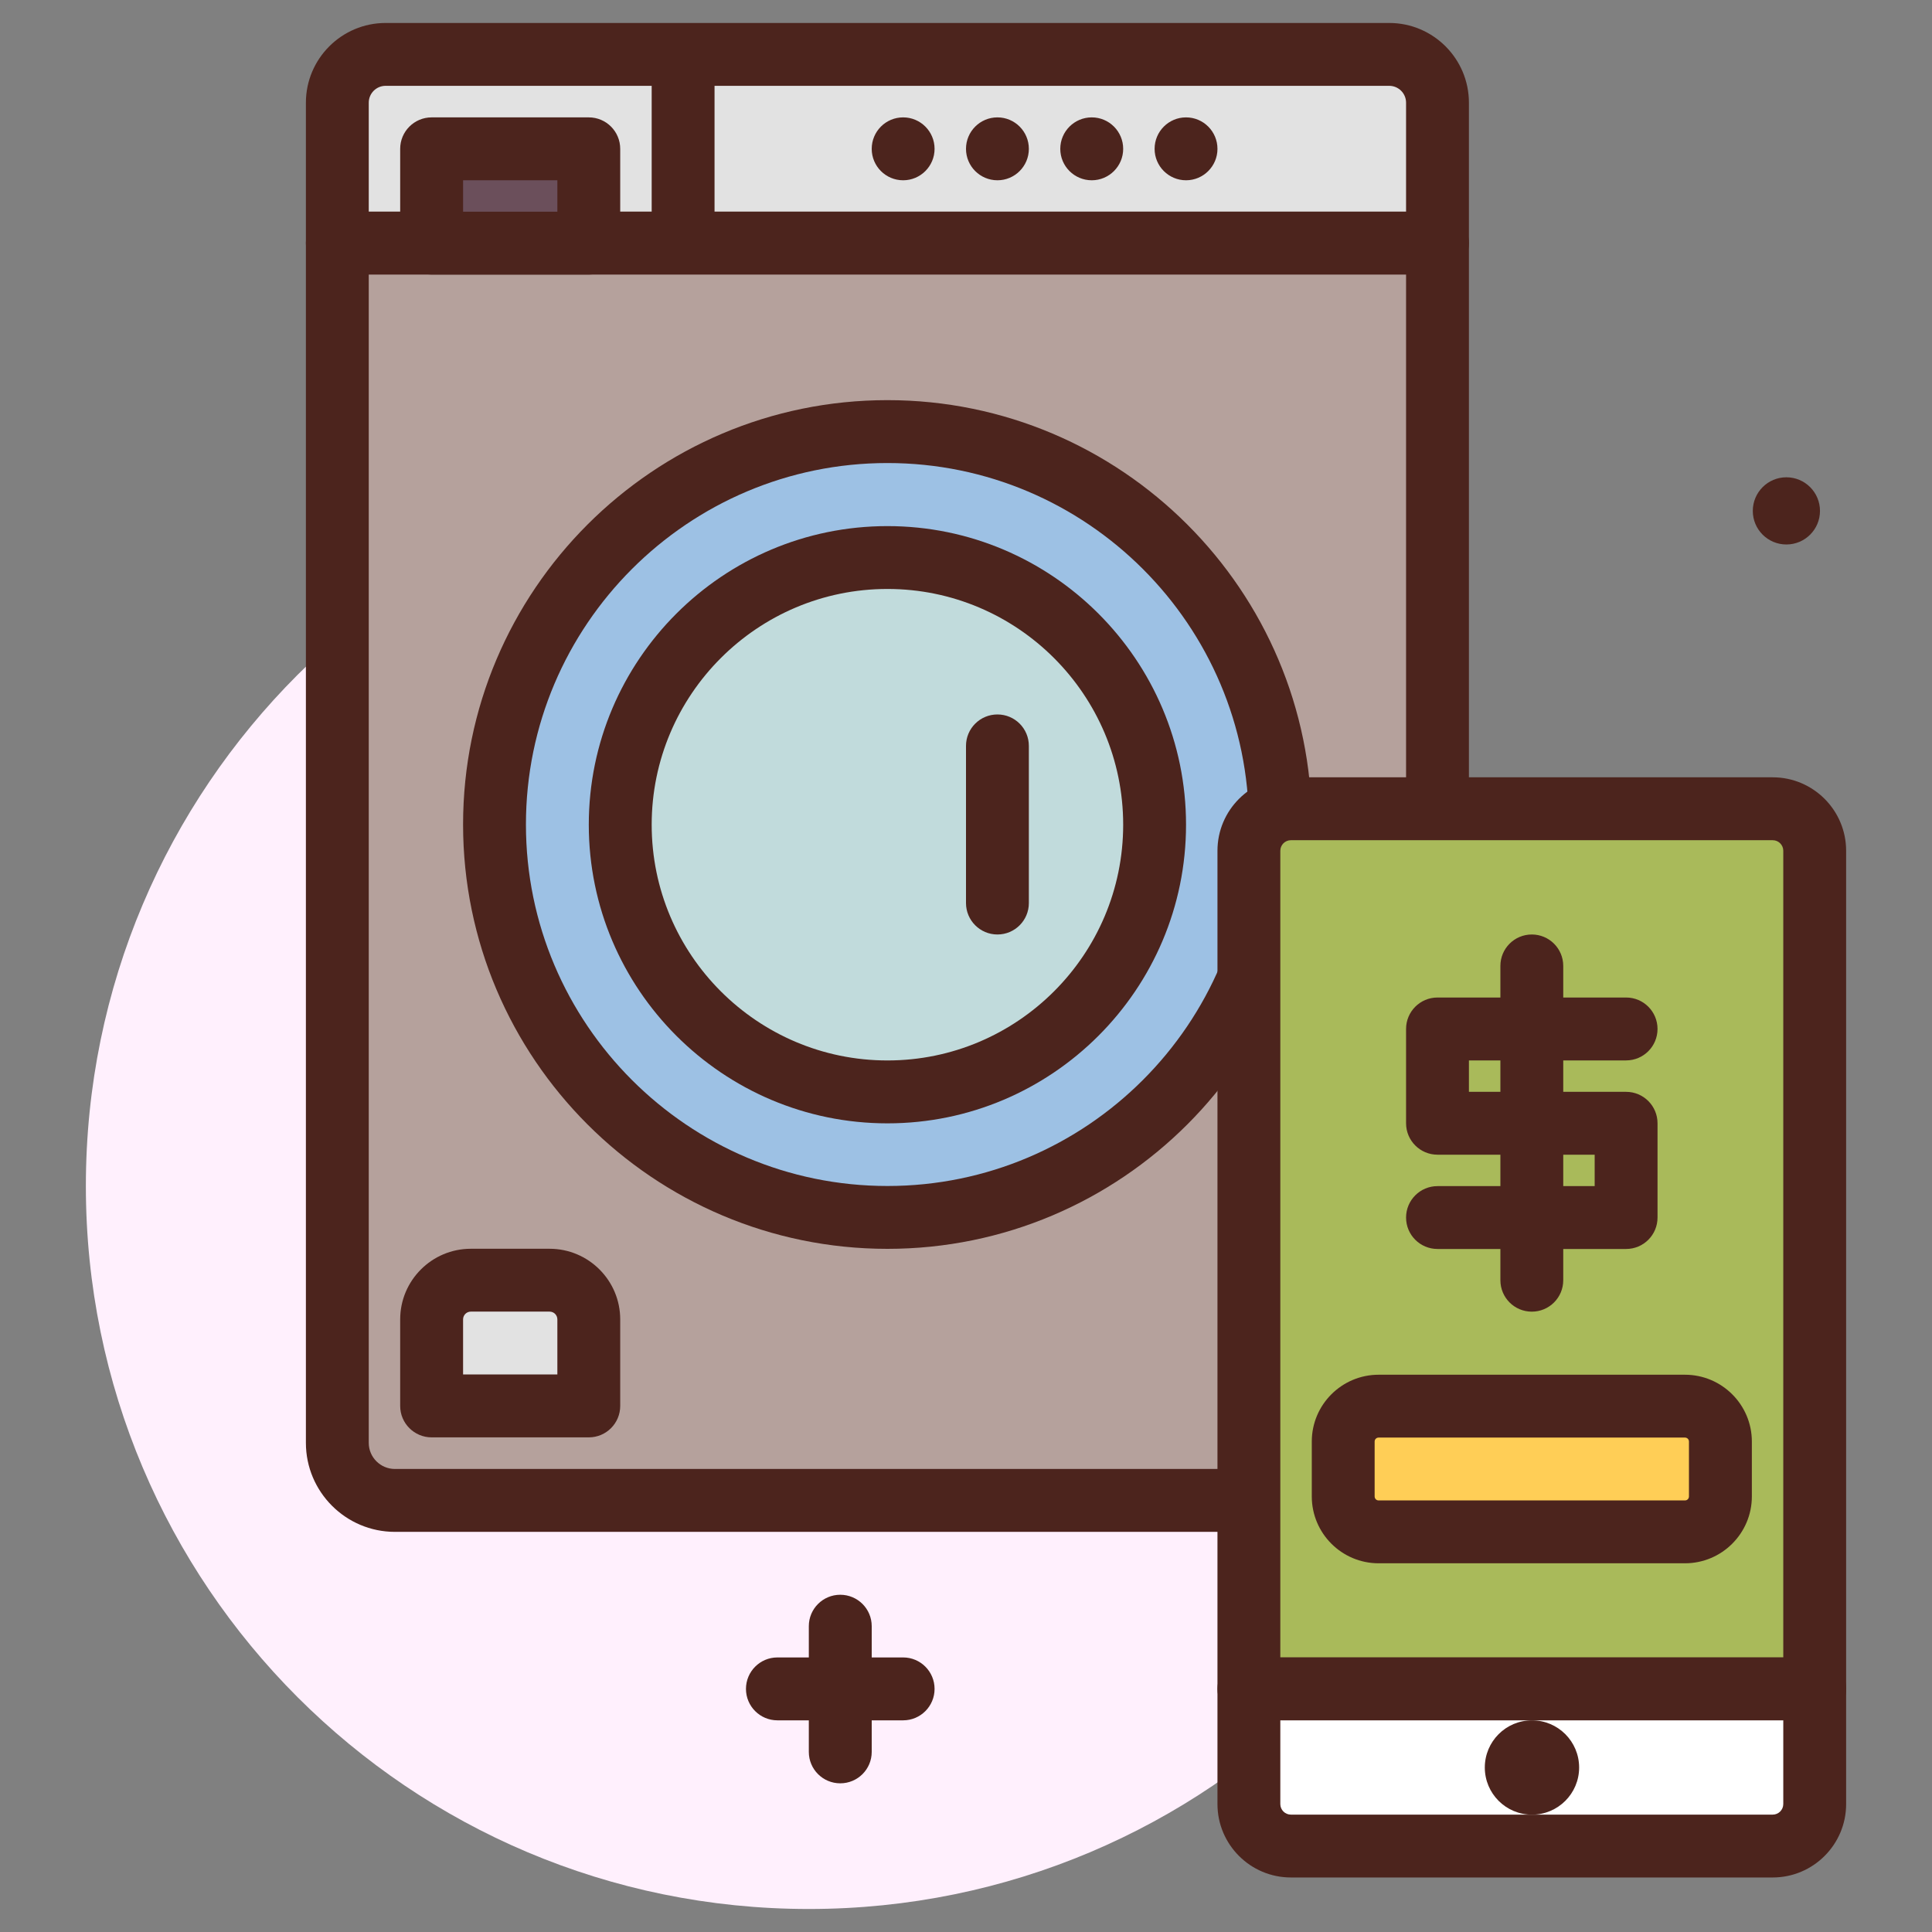<svg width="45" height="45" viewBox="0 0 45 45" fill="none" xmlns="http://www.w3.org/2000/svg">
<rect x="0" y="0" width="45" height="45" fill="#808080" stroke="none"/>
<path d="M18.839 44.464C28.139 44.464 35.679 36.925 35.679 27.625C35.679 18.324 28.139 10.785 18.839 10.785C9.539 10.785 2 18.324 2 27.625C2 36.925 9.539 44.464 18.839 44.464Z" fill="#FFF0FD"/>
<path d="M19.571 41.537C19.167 41.537 18.839 41.21 18.839 40.805V37.877C18.839 37.472 19.167 37.145 19.571 37.145C19.976 37.145 20.304 37.472 20.304 37.877V40.805C20.304 41.21 19.976 41.537 19.571 41.537Z" fill="#4C241D"/>
<path d="M21.036 40.07H18.107C17.703 40.07 17.375 39.742 17.375 39.338C17.375 38.933 17.703 38.605 18.107 38.605H21.036C21.44 38.605 21.768 38.933 21.768 39.338C21.768 39.742 21.44 40.07 21.036 40.07Z" fill="#4C241D"/>
<path d="M41.608 12.682C42.041 12.682 42.391 12.332 42.391 11.9C42.391 11.468 42.041 11.117 41.608 11.117C41.176 11.117 40.826 11.468 40.826 11.9C40.826 12.332 41.176 12.682 41.608 12.682Z" fill="#4C241D"/>
<path d="M32.141 34.95H9.198C8.457 34.95 7.857 34.349 7.857 33.609V5.664H33.482V33.609C33.482 34.349 32.882 34.95 32.141 34.95Z" fill="#B5A19C"/>
<path d="M32.141 35.68H9.198C8.055 35.68 7.125 34.75 7.125 33.607V5.662C7.125 5.258 7.452 4.93 7.857 4.93H33.482C33.887 4.93 34.214 5.258 34.214 5.662V33.607C34.214 34.75 33.284 35.68 32.141 35.68ZM8.589 6.394V33.607C8.589 33.942 8.862 34.215 9.198 34.215H32.141C32.477 34.215 32.75 33.942 32.75 33.607V6.394H8.589Z" fill="#4C241D"/>
<path d="M20.67 28.358C25.724 28.358 29.821 24.261 29.821 19.206C29.821 14.152 25.724 10.055 20.67 10.055C15.615 10.055 11.518 14.152 11.518 19.206C11.518 24.261 15.615 28.358 20.67 28.358Z" fill="#9DC1E4"/>
<path d="M20.67 29.088C15.219 29.088 10.786 24.654 10.786 19.204C10.786 13.754 15.219 9.32 20.67 9.32C26.12 9.32 30.554 13.754 30.554 19.204C30.554 24.654 26.12 29.088 20.67 29.088ZM20.67 10.785C16.027 10.785 12.25 14.562 12.25 19.204C12.25 23.847 16.027 27.624 20.67 27.624C25.312 27.624 29.089 23.847 29.089 19.204C29.089 14.562 25.312 10.785 20.67 10.785Z" fill="#4C241D"/>
<path d="M20.67 25.431C24.107 25.431 26.893 22.645 26.893 19.208C26.893 15.771 24.107 12.984 20.67 12.984C17.233 12.984 14.446 15.771 14.446 19.208C14.446 22.645 17.233 25.431 20.67 25.431Z" fill="#C1DBDC"/>
<path d="M20.67 26.165C16.834 26.165 13.714 23.044 13.714 19.209C13.714 15.374 16.834 12.254 20.67 12.254C24.505 12.254 27.625 15.374 27.625 19.209C27.625 23.044 24.505 26.165 20.67 26.165ZM20.67 13.718C17.642 13.718 15.179 16.181 15.179 19.209C15.179 22.237 17.642 24.7 20.67 24.7C23.698 24.7 26.161 22.237 26.161 19.209C26.161 16.181 23.698 13.718 20.67 13.718Z" fill="#4C241D"/>
<path d="M13.714 32.749H10.053V30.733C10.053 30.229 10.462 29.82 10.966 29.82H12.801C13.306 29.82 13.714 30.229 13.714 30.733L13.714 32.749Z" fill="#E2E2E2"/>
<path d="M13.714 33.479H10.054C9.649 33.479 9.321 33.151 9.321 32.747V30.731C9.321 29.824 10.059 29.086 10.966 29.086H12.801C13.708 29.086 14.446 29.824 14.446 30.731V32.747C14.446 33.151 14.119 33.479 13.714 33.479ZM10.786 32.014H12.982V30.731C12.982 30.631 12.901 30.55 12.801 30.55H10.966C10.867 30.55 10.786 30.631 10.786 30.731V32.014Z" fill="#4C241D"/>
<path d="M32.358 1.27H8.982C8.36 1.27 7.857 1.773 7.857 2.394V5.662H33.482V2.394C33.482 1.773 32.979 1.27 32.358 1.27Z" fill="#E2E2E2"/>
<path d="M33.482 6.392H7.857C7.452 6.392 7.125 6.064 7.125 5.66V2.392C7.125 1.368 7.958 0.535 8.982 0.535H32.358C33.381 0.535 34.214 1.368 34.214 2.392V5.66C34.214 6.064 33.887 6.392 33.482 6.392ZM8.589 4.928H32.75V2.392C32.75 2.175 32.574 1.999 32.357 1.999H8.982C8.765 1.999 8.589 2.175 8.589 2.392V4.928Z" fill="#4C241D"/>
<path d="M15.179 1.27H16.643V5.662H15.179V1.27Z" fill="#4C241D"/>
<path d="M10.053 3.469H13.714V5.665H10.053V3.469Z" fill="#6B4F5B"/>
<path d="M13.714 6.395H10.054C9.649 6.395 9.321 6.067 9.321 5.663V3.467C9.321 3.062 9.649 2.734 10.054 2.734H13.714C14.119 2.734 14.446 3.062 14.446 3.467V5.663C14.446 6.067 14.119 6.395 13.714 6.395ZM10.786 4.931H12.982V4.199H10.786V4.931Z" fill="#4C241D"/>
<path d="M23.964 3.467C23.964 3.871 23.637 4.199 23.232 4.199C22.828 4.199 22.5 3.871 22.5 3.467C22.5 3.062 22.828 2.734 23.232 2.734C23.637 2.734 23.964 3.062 23.964 3.467Z" fill="#4C241D"/>
<path d="M26.161 3.467C26.161 3.871 25.833 4.199 25.429 4.199C25.024 4.199 24.696 3.871 24.696 3.467C24.696 3.062 25.024 2.734 25.429 2.734C25.833 2.734 26.161 3.062 26.161 3.467Z" fill="#4C241D"/>
<path d="M28.357 3.467C28.357 3.871 28.029 4.199 27.625 4.199C27.221 4.199 26.893 3.871 26.893 3.467C26.893 3.062 27.221 2.734 27.625 2.734C28.029 2.734 28.357 3.062 28.357 3.467Z" fill="#4C241D"/>
<path d="M21.768 3.467C21.768 3.871 21.44 4.199 21.036 4.199C20.631 4.199 20.304 3.871 20.304 3.467C20.304 3.062 20.631 2.734 21.036 2.734C21.44 2.734 21.768 3.062 21.768 3.467Z" fill="#4C241D"/>
<path d="M42.268 39.34H29.089V19.818C29.089 19.278 29.527 18.84 30.068 18.84H41.289C41.83 18.84 42.268 19.278 42.268 19.818V39.34Z" fill="#A9BA5A"/>
<path d="M42.268 40.07H29.089C28.685 40.07 28.357 39.742 28.357 39.338V19.816C28.357 18.873 29.124 18.105 30.067 18.105H41.29C42.233 18.105 43 18.873 43 19.816V39.338C43 39.742 42.672 40.07 42.268 40.07ZM29.821 38.605H41.536V19.816C41.536 19.68 41.425 19.57 41.29 19.57H30.067C29.932 19.57 29.821 19.68 29.821 19.816V38.605Z" fill="#4C241D"/>
<path d="M41.289 43.001H30.068C29.527 43.001 29.089 42.563 29.089 42.022V39.34H42.268V42.022C42.268 42.563 41.83 43.001 41.289 43.001Z" fill="white"/>
<path d="M41.29 43.73H30.067C29.124 43.73 28.357 42.963 28.357 42.02V39.338C28.357 38.933 28.685 38.605 29.089 38.605H42.268C42.672 38.605 43 38.933 43 39.338V42.02C43 42.963 42.233 43.73 41.29 43.73ZM29.821 40.07V42.02C29.821 42.156 29.932 42.266 30.067 42.266H41.29C41.425 42.266 41.536 42.156 41.536 42.02V40.07H29.821Z" fill="#4C241D"/>
<path d="M35.683 42.267C36.289 42.267 36.781 41.775 36.781 41.169C36.781 40.562 36.289 40.07 35.683 40.07C35.076 40.07 34.584 40.562 34.584 41.169C34.584 41.775 35.076 42.267 35.683 42.267Z" fill="#4C241D"/>
<path d="M37.875 29.091H33.482C33.078 29.091 32.75 28.764 32.75 28.359C32.75 27.955 33.078 27.627 33.482 27.627H37.143V26.895H33.482C33.078 26.895 32.75 26.567 32.75 26.163V23.966C32.75 23.562 33.078 23.234 33.482 23.234H37.875C38.28 23.234 38.607 23.562 38.607 23.966C38.607 24.371 38.28 24.699 37.875 24.699H34.214V25.431H37.875C38.28 25.431 38.607 25.759 38.607 26.163V28.359C38.607 28.764 38.28 29.091 37.875 29.091Z" fill="#4C241D"/>
<path d="M35.679 30.551C35.274 30.551 34.947 30.224 34.947 29.819V22.498C34.947 22.093 35.274 21.766 35.679 21.766C36.083 21.766 36.411 22.093 36.411 22.498V29.819C36.411 30.224 36.083 30.551 35.679 30.551Z" fill="#4C241D"/>
<path d="M39.247 35.682H32.111C31.655 35.682 31.286 35.313 31.286 34.858V33.579C31.286 33.123 31.655 32.754 32.111 32.754H39.247C39.702 32.754 40.072 33.123 40.072 33.579V34.858C40.072 35.313 39.702 35.682 39.247 35.682Z" fill="#FFCE56"/>
<path d="M39.246 36.412H32.111C31.252 36.412 30.554 35.714 30.554 34.855V33.576C30.554 32.718 31.252 32.02 32.111 32.02H39.246C40.105 32.02 40.804 32.718 40.804 33.576V34.855C40.804 35.714 40.105 36.412 39.246 36.412ZM32.111 33.484C32.059 33.484 32.018 33.525 32.018 33.576V34.855C32.018 34.907 32.059 34.948 32.111 34.948H39.246C39.298 34.948 39.339 34.907 39.339 34.855V33.576C39.339 33.525 39.298 33.484 39.246 33.484H32.111Z" fill="#4C241D"/>
<path d="M23.232 21.766C22.828 21.766 22.5 21.438 22.5 21.034V17.373C22.5 16.968 22.828 16.641 23.232 16.641C23.637 16.641 23.964 16.968 23.964 17.373V21.034C23.964 21.438 23.637 21.766 23.232 21.766Z" fill="#4C241D"/>
</svg>
